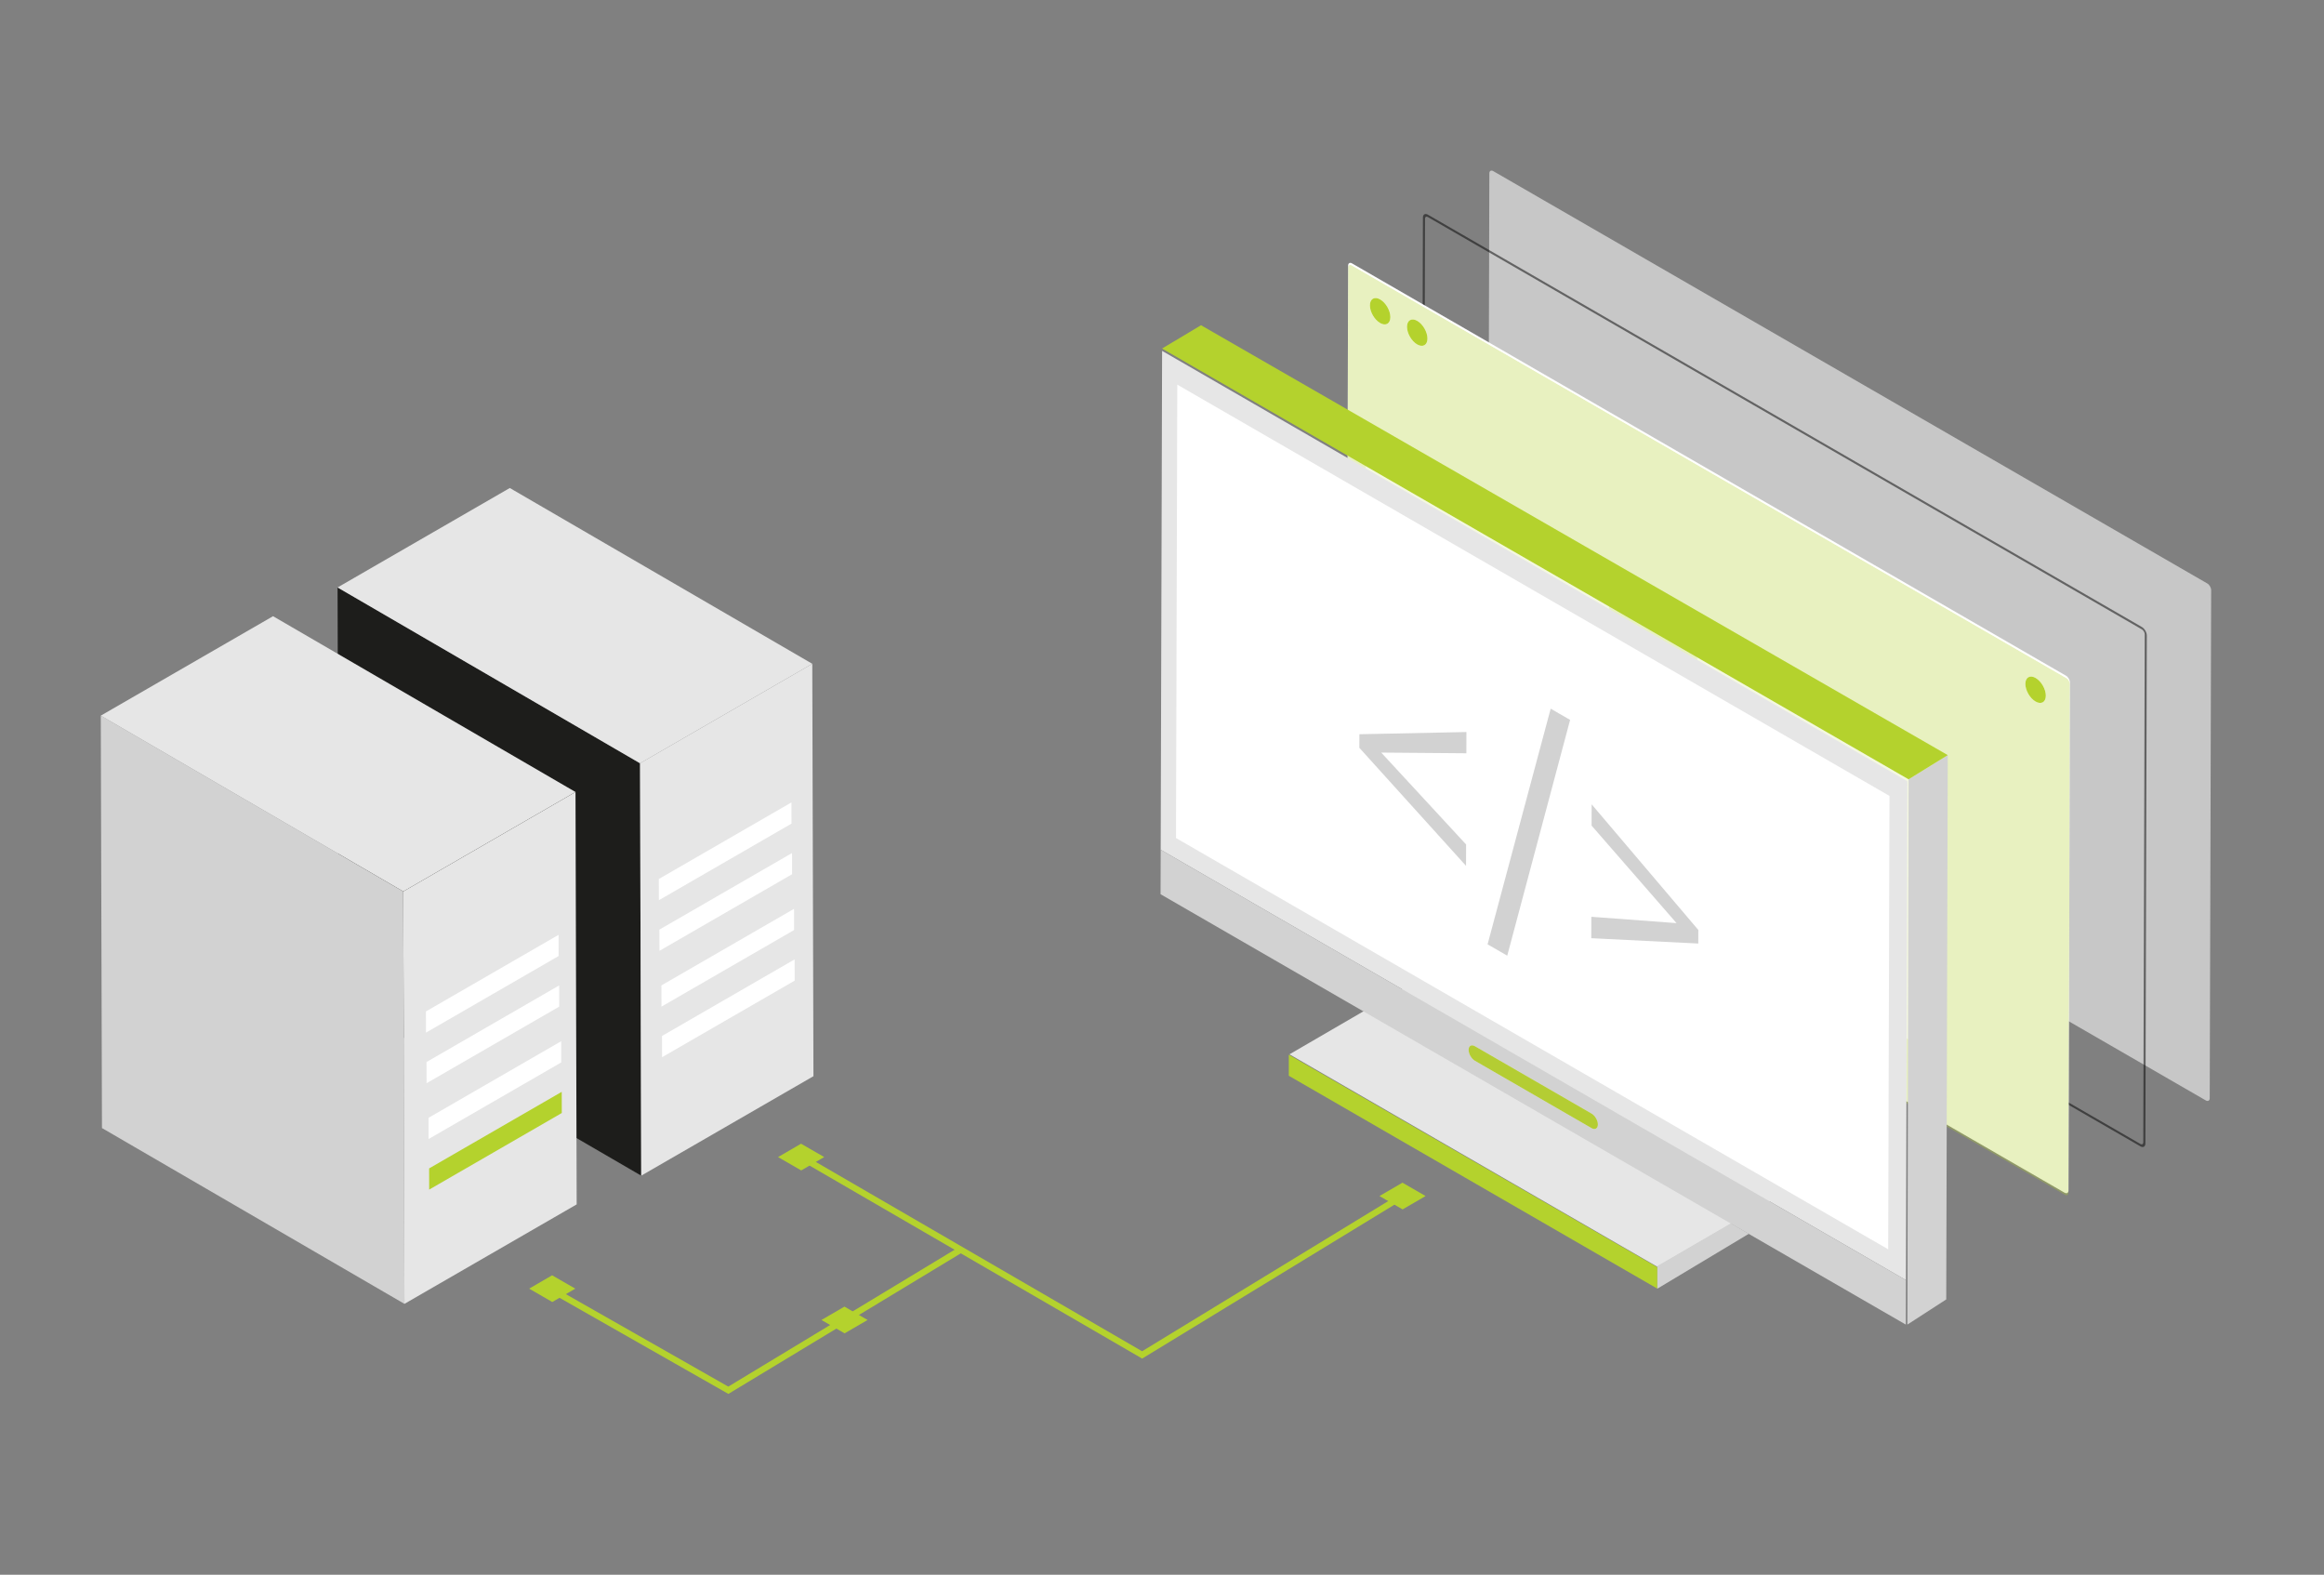 <?xml version="1.0" encoding="utf-8"?>
<!-- Generator: Adobe Illustrator 16.0.0, SVG Export Plug-In . SVG Version: 6.00 Build 0)  -->
<!DOCTYPE svg PUBLIC "-//W3C//DTD SVG 1.1//EN" "http://www.w3.org/Graphics/SVG/1.1/DTD/svg11.dtd">
<svg version="1.1" xmlns="http://www.w3.org/2000/svg" xmlns:xlink="http://www.w3.org/1999/xlink" x="0px" y="0px" width="738px"
	 height="500px" viewBox="0 0 738 500" enable-background="new 0 0 738 500" xml:space="preserve">
<rect x="0" y="0" width="738" height="500" fill="#808080" stroke="none"/>
<g id="Layer_1">
	<g>
		<g opacity="0.7">
			<g>
				<g enable-background="new    ">
					<defs>
						<polygon id="SVGID_185_" enable-background="new    " points="472.494,217.756 472.957,53.617 702.17,185.963 
							701.708,350.102 						"/>
					</defs>
					<clipPath id="SVGID_104_">
						<use xlink:href="#SVGID_185_"  overflow="visible"/>
					</clipPath>
					<g clip-path="url(#SVGID_104_)">
						<g>
							<path fill="#E6E6E6" d="M700.932,185.248L474.196,54.332c-0.677-0.391-1.24-0.076-1.243,0.709l-0.455,161.291
								c-0.002,0.785,0.558,1.748,1.235,2.139l226.736,130.915c0.683,0.395,1.241,0.077,1.243-0.708l0.455-161.292
								C702.169,186.602,701.615,185.642,700.932,185.248"/>
						</g>
					</g>
				</g>
			</g>
		</g>
		<g opacity="0.5">
			<g>
				<g enable-background="new    ">
					<defs>
						<polygon id="SVGID_187_" enable-background="new    " points="451.398,232.148 451.863,67.254 681.741,199.982 
							681.275,364.877 						"/>
					</defs>
					<clipPath id="SVGID_106_">
						<use xlink:href="#SVGID_187_"  overflow="visible"/>
					</clipPath>
					<g clip-path="url(#SVGID_106_)">
						<g>
							<path d="M452.971,232.3c-0.498-0.288-0.905-0.993-0.904-1.565l0.455-161.3c0.002-0.571,0.412-0.806,0.91-0.519
								l226.736,130.916c0.498,0.287,0.905,0.993,0.904,1.564l-0.455,161.3c-0.002,0.572-0.412,0.806-0.91,0.519L452.971,232.3
								 M680.17,199.076L453.434,68.16c-0.868-0.501-1.573-0.1-1.576,0.891l-0.455,161.3c-0.002,0.99,0.697,2.203,1.565,2.704
								l226.737,130.916c0.862,0.497,1.573,0.1,1.576-0.891l0.455-161.3C681.738,200.79,681.032,199.573,680.17,199.076"/>
						</g>
					</g>
				</g>
			</g>
		</g>
		<g>
			<g enable-background="new    ">
				<defs>
					<polygon id="SVGID_189_" enable-background="new    " points="427.647,247.051 428.11,82.912 657.323,215.258 656.86,379.396 
											"/>
				</defs>
				<clipPath id="SVGID_108_">
					<use xlink:href="#SVGID_189_"  overflow="visible"/>
				</clipPath>
				<g clip-path="url(#SVGID_108_)">
					<g>
						<path fill="#FFFFFF" d="M656.084,214.543L429.349,83.627c-0.683-0.394-1.241-0.076-1.243,0.709l-0.455,161.291
							c-0.002,0.785,0.552,1.745,1.234,2.139l226.736,130.915c0.677,0.392,1.24,0.077,1.243-0.708l0.455-161.292
							C657.322,215.896,656.762,214.934,656.084,214.543"/>
					</g>
				</g>
			</g>
		</g>
		<g>
			<g enable-background="new    ">
				<defs>
					<polygon id="SVGID_191_" enable-background="new    " points="427.647,247.733 428.11,83.588 657.323,215.934 656.86,380.079 
											"/>
				</defs>
				<clipPath id="SVGID_110_">
					<use xlink:href="#SVGID_191_"  overflow="visible"/>
				</clipPath>
				<g clip-path="url(#SVGID_110_)">
					<g opacity="0.302">
						<path fill="#B4D22D" d="M438.263,102.561c-1.794-1.036-3.245-3.542-3.239-5.618c0.006-2.063,1.466-2.901,3.26-1.865
							c1.794,1.035,3.238,3.552,3.232,5.614C441.511,102.768,440.057,103.596,438.263,102.561 M450.036,109.357
							c-1.794-1.035-3.239-3.537-3.233-5.614c0.006-2.062,1.46-2.904,3.254-1.868c1.794,1.035,3.245,3.556,3.239,5.617
							C453.291,109.568,451.831,110.394,450.036,109.357 M646.401,222.736c-1.788-1.032-3.239-3.538-3.233-5.614
							c0.006-2.062,1.466-2.901,3.254-1.868c1.801,1.039,3.245,3.556,3.239,5.617C649.655,222.947,648.202,223.776,646.401,222.736
							 M656.084,215.218L429.349,84.303c-0.683-0.394-1.241-0.076-1.243,0.701l-0.455,161.308c-0.002,0.784,0.552,1.743,1.234,2.138
							l226.736,130.915c0.677,0.391,1.24,0.077,1.243-0.708l0.455-161.307C657.322,216.571,656.762,215.609,656.084,215.218"/>
					</g>
					<g>
						<path fill="#B4D22D" d="M438.284,95.077c-1.794-1.036-3.254-0.197-3.26,1.865c-0.006,2.076,1.445,4.582,3.239,5.618
							c1.794,1.035,3.248,0.207,3.253-1.869C441.522,98.629,440.078,96.112,438.284,95.077"/>
					</g>
					<g>
						<path fill="#B4D22D" d="M450.057,101.875c-1.794-1.036-3.248-0.193-3.254,1.868c-0.006,2.077,1.439,4.579,3.233,5.614
							c1.794,1.036,3.254,0.211,3.26-1.865C453.302,105.431,451.852,102.91,450.057,101.875"/>
					</g>
					<g>
						<path fill="#B4D22D" d="M646.422,215.254c-1.788-1.033-3.248-0.193-3.254,1.868c-0.006,2.076,1.445,4.582,3.233,5.614
							c1.801,1.04,3.254,0.211,3.26-1.865C649.667,218.81,648.223,216.293,646.422,215.254"/>
					</g>
				</g>
			</g>
		</g>
		<g opacity="0.5">
			<g>
				<g enable-background="new    ">
					<defs>
						<polygon id="SVGID_193_" enable-background="new    " points="433.67,152.259 433.7,141.584 510.973,186.201 510.942,196.875 
													"/>
					</defs>
					<clipPath id="SVGID_112_">
						<use xlink:href="#SVGID_193_"  overflow="visible"/>
					</clipPath>
					<g clip-path="url(#SVGID_112_)">
						<g>
							<polyline fill="#FFFFFF" points="510.973,186.201 433.7,141.584 433.67,152.259 510.942,196.875 510.973,186.201 							"/>
						</g>
					</g>
				</g>
			</g>
		</g>
		<g opacity="0.5">
			<g>
				<g enable-background="new    ">
					<defs>
						<polygon id="SVGID_195_" enable-background="new    " points="433.67,169.439 433.7,158.765 510.973,203.381 510.942,214.057 
													"/>
					</defs>
					<clipPath id="SVGID_114_">
						<use xlink:href="#SVGID_195_"  overflow="visible"/>
					</clipPath>
					<g clip-path="url(#SVGID_114_)">
						<g>
							<polyline fill="#FFFFFF" points="510.973,203.381 433.7,158.765 433.67,169.439 510.942,214.057 510.973,203.381 							"/>
						</g>
					</g>
				</g>
			</g>
		</g>
		<g opacity="0.5">
			<g>
				<g enable-background="new    ">
					<defs>
						<polygon id="SVGID_197_" enable-background="new    " points="435.578,224.735 435.608,214.061 512.881,258.678 
							512.851,269.353 						"/>
					</defs>
					<clipPath id="SVGID_116_">
						<use xlink:href="#SVGID_197_"  overflow="visible"/>
					</clipPath>
					<g clip-path="url(#SVGID_116_)">
						<g>
							<polyline fill="#FFFFFF" points="512.881,258.678 435.608,214.061 435.578,224.735 512.851,269.353 512.881,258.678 							
								"/>
						</g>
					</g>
				</g>
			</g>
		</g>
		<g opacity="0.5">
			<g>
				<g enable-background="new    ">
					<defs>
						<polygon id="SVGID_199_" enable-background="new    " points="538.729,291.166 539.003,194.254 616.27,238.867 
							615.996,335.779 						"/>
					</defs>
					<clipPath id="SVGID_118_">
						<use xlink:href="#SVGID_199_"  overflow="visible"/>
					</clipPath>
					<g clip-path="url(#SVGID_118_)">
						<g>
							<polyline fill="#FFFFFF" points="616.27,238.867 539.003,194.254 538.729,291.166 615.996,335.779 616.27,238.867 							"/>
						</g>
					</g>
				</g>
			</g>
		</g>
		<g opacity="0.5">
			<g>
				<g enable-background="new    ">
					<defs>
						<polygon id="SVGID_201_" enable-background="new    " points="433.67,188.259 433.7,177.584 510.973,222.201 510.942,232.875 
													"/>
					</defs>
					<clipPath id="SVGID_120_">
						<use xlink:href="#SVGID_201_"  overflow="visible"/>
					</clipPath>
					<g clip-path="url(#SVGID_120_)">
						<g>
							<polyline fill="#FFFFFF" points="510.973,222.201 433.7,177.584 433.67,188.259 510.942,232.875 510.973,222.201 							"/>
						</g>
					</g>
				</g>
			</g>
		</g>
		<g opacity="0.5">
			<g>
				<g enable-background="new    ">
					<defs>
						<polygon id="SVGID_203_" enable-background="new    " points="433.67,205.448 433.7,194.773 510.973,239.391 510.942,250.064 
													"/>
					</defs>
					<clipPath id="SVGID_122_">
						<use xlink:href="#SVGID_203_"  overflow="visible"/>
					</clipPath>
					<g clip-path="url(#SVGID_122_)">
						<g>
							<polyline fill="#E6E6E6" points="510.973,239.391 433.7,194.773 433.67,205.448 510.942,250.064 510.973,239.391 							"/>
						</g>
					</g>
				</g>
			</g>
		</g>
	</g>
	<g>
		<g>
			<g>
				<g>
					<polygon fill="#1D1D1B" points="203.621,373.278 107.566,317.459 107.196,186.518 203.249,242.343 					"/>
				</g>
			</g>
			<g>
				<g>
					<polygon fill="#E6E6E6" points="203.249,242.343 107.196,186.518 161.89,154.941 257.944,210.758 					"/>
				</g>
			</g>
			<g>
				<g>
					<polygon fill="#E6E6E6" points="257.944,210.758 258.316,341.697 203.621,373.278 203.249,242.343 					"/>
				</g>
			</g>
		</g>
		<g>
			<g>
				<g>
					<polygon fill="#D2D2D2" points="128.431,413.98 32.378,358.159 32.006,227.22 128.061,283.043 					"/>
				</g>
			</g>
			<g>
				<g>
					<polygon fill="#E6E6E6" points="128.061,283.043 32.006,227.22 86.705,195.645 182.756,251.461 					"/>
				</g>
			</g>
			<g>
				<g>
					<polygon fill="#E6E6E6" points="182.756,251.461 183.126,382.4 128.431,413.98 128.061,283.043 					"/>
				</g>
			</g>
		</g>
		<g>
			<g enable-background="new    ">
				<defs>
					<polygon id="SVGID_205_" enable-background="new    " points="135.461,343.928 135.442,337.199 177.562,312.88 
						177.581,319.608 					"/>
				</defs>
				<clipPath id="SVGID_124_">
					<use xlink:href="#SVGID_205_"  overflow="visible"/>
				</clipPath>
				<g clip-path="url(#SVGID_124_)">
					<g>
						<polyline fill="#FFFFFF" points="177.561,312.88 135.442,337.199 135.461,343.928 177.581,319.608 177.561,312.88 						"/>
					</g>
				</g>
			</g>
		</g>
		<g>
			<g enable-background="new    ">
				<defs>
					<polygon id="SVGID_207_" enable-background="new    " points="135.28,327.86 135.261,321.133 177.374,296.816 177.393,303.545 
											"/>
				</defs>
				<clipPath id="SVGID_126_">
					<use xlink:href="#SVGID_207_"  overflow="visible"/>
				</clipPath>
				<g clip-path="url(#SVGID_126_)">
					<g>
						<polyline fill="#FFFFFF" points="177.374,296.816 135.261,321.132 135.28,327.86 177.393,303.544 177.374,296.816 						"/>
					</g>
				</g>
			</g>
		</g>
		<g>
			<g enable-background="new    ">
				<defs>
					<polygon id="SVGID_209_" enable-background="new    " points="136.288,377.703 136.269,370.975 178.381,346.66 178.4,353.388 
											"/>
				</defs>
				<clipPath id="SVGID_128_">
					<use xlink:href="#SVGID_209_"  overflow="visible"/>
				</clipPath>
				<g clip-path="url(#SVGID_128_)">
					<g>
						<polyline fill="#B4D22D" points="178.381,346.66 136.269,370.975 136.288,377.703 178.4,353.388 178.381,346.66 						"/>
					</g>
				</g>
			</g>
		</g>
		<g>
			<g enable-background="new    ">
				<defs>
					<polygon id="SVGID_211_" enable-background="new    " points="136.1,361.647 136.081,354.912 178.201,330.593 178.219,337.328 
											"/>
				</defs>
				<clipPath id="SVGID_130_">
					<use xlink:href="#SVGID_211_"  overflow="visible"/>
				</clipPath>
				<g clip-path="url(#SVGID_130_)">
					<g>
						<polyline fill="#FFFFFF" points="178.201,330.593 136.081,354.912 136.1,361.647 178.219,337.328 178.201,330.593 						"/>
					</g>
				</g>
			</g>
		</g>
		<g>
			<g enable-background="new    ">
				<defs>
					<polygon id="SVGID_213_" enable-background="new    " points="209.414,301.889 209.395,295.16 251.515,270.842 
						251.534,277.569 					"/>
				</defs>
				<clipPath id="SVGID_132_">
					<use xlink:href="#SVGID_213_"  overflow="visible"/>
				</clipPath>
				<g clip-path="url(#SVGID_132_)">
					<g>
						<polyline fill="#FFFFFF" points="251.515,270.842 209.395,295.16 209.414,301.889 251.534,277.569 251.515,270.842 						"/>
					</g>
				</g>
			</g>
		</g>
		<g>
			<g enable-background="new    ">
				<defs>
					<polygon id="SVGID_215_" enable-background="new    " points="209.233,285.82 209.214,279.085 251.327,254.77 251.346,261.505 
											"/>
				</defs>
				<clipPath id="SVGID_133_">
					<use xlink:href="#SVGID_215_"  overflow="visible"/>
				</clipPath>
				<g clip-path="url(#SVGID_133_)">
					<g>
						<polyline fill="#FFFFFF" points="251.327,254.77 209.214,279.085 209.233,285.82 251.346,261.505 251.327,254.77 						"/>
					</g>
				</g>
			</g>
		</g>
		<g>
			<g enable-background="new    ">
				<defs>
					<polygon id="SVGID_217_" enable-background="new    " points="210.241,335.671 210.222,328.928 252.334,304.612 
						252.354,311.355 					"/>
				</defs>
				<clipPath id="SVGID_134_">
					<use xlink:href="#SVGID_217_"  overflow="visible"/>
				</clipPath>
				<g clip-path="url(#SVGID_134_)">
					<g>
						<polyline fill="#FFFFFF" points="252.334,304.612 210.222,328.928 210.241,335.671 252.354,311.355 252.334,304.612 						"/>
					</g>
				</g>
			</g>
		</g>
		<g>
			<g enable-background="new    ">
				<defs>
					<polygon id="SVGID_219_" enable-background="new    " points="210.053,319.608 210.034,312.873 252.153,288.554 
						252.172,295.289 					"/>
				</defs>
				<clipPath id="SVGID_135_">
					<use xlink:href="#SVGID_219_"  overflow="visible"/>
				</clipPath>
				<g clip-path="url(#SVGID_135_)">
					<g>
						<polyline fill="#FFFFFF" points="252.153,288.554 210.034,312.873 210.053,319.608 252.172,295.289 252.153,288.554 						"/>
					</g>
				</g>
			</g>
		</g>
	</g>
	<g>
		<g>
			<polyline fill="#B4D22D" points="409.271,334.874 409.271,341.56 526.299,409.154 526.299,402.346 			"/>
		</g>
		<g>
			<g enable-background="new    ">
				<defs>
					<polygon id="SVGID_221_" enable-background="new    " points="409.482,334.748 447.147,312.858 563.979,380.316 
						526.313,402.206 					"/>
				</defs>
				<clipPath id="SVGID_136_">
					<use xlink:href="#SVGID_221_"  overflow="visible"/>
				</clipPath>
				<g clip-path="url(#SVGID_136_)">
					<g>
						<polyline fill="#E6E6E6" points="563.979,380.316 447.147,312.858 409.482,334.748 526.313,402.206 563.979,380.316 						"/>
					</g>
				</g>
			</g>
		</g>
		<g>
			<polyline fill="#D2D2D2" points="605.698,420.563 618.039,412.57 618.524,239.754 606.086,247.439 			"/>
		</g>
		<g>
			<polyline fill="#B4D22D" points="369.014,110.666 381.388,103.259 618.524,239.754 606.086,247.439 			"/>
		</g>
		<g>
			<g enable-background="new    ">
				<defs>
					<polygon id="SVGID_223_" enable-background="new    " points="368.545,283.921 369.032,111.403 605.689,248.047 
						605.203,420.564 					"/>
				</defs>
				<clipPath id="SVGID_137_">
					<use xlink:href="#SVGID_223_"  overflow="visible"/>
				</clipPath>
				<g clip-path="url(#SVGID_137_)">
					<g>
						<polyline fill="#E6E6E6" points="605.689,248.047 369.032,111.403 368.547,283.019 368.585,269.798 605.243,406.441 
							605.689,248.047 						"/>
					</g>
					<g>
						<path fill="#D2D2D2" d="M468.375,336.8c-1.111-0.642-2.008-2.195-2.005-3.465c0.004-1.276,0.907-1.784,2.018-1.143
							l37.024,21.378c1.104,0.638,2.001,2.185,1.998,3.461c-0.004,1.27-0.907,1.783-2.011,1.146L468.375,336.8 M605.243,406.441
							L368.585,269.798l-0.038,13.221l-0.002,0.902l236.658,136.644L605.243,406.441"/>
					</g>
					<g>
						<path fill="#B4CD33" d="M505.413,353.57l-37.024-21.378c-1.111-0.642-2.014-0.134-2.018,1.143
							c-0.003,1.27,0.894,2.823,2.005,3.465l37.024,21.377c1.104,0.638,2.007,0.124,2.011-1.146
							C507.414,355.755,506.517,354.208,505.413,353.57"/>
					</g>
				</g>
			</g>
		</g>
		<g>
			<polygon fill="#D2D2D2" points="549.653,388.411 526.299,401.977 526.299,409.154 555.346,391.735 			"/>
		</g>
		<g>
			<g enable-background="new    ">
				<defs>
					<polygon id="SVGID_225_" enable-background="new    " points="373.446,266.078 373.853,122.123 600.014,252.706 
						599.608,396.661 					"/>
				</defs>
				<clipPath id="SVGID_138_">
					<use xlink:href="#SVGID_225_"  overflow="visible"/>
				</clipPath>
				<g clip-path="url(#SVGID_138_)">
					<g>
						<polyline fill="#FFFFFF" points="600.014,252.706 373.853,122.123 373.446,266.078 599.608,396.661 600.014,252.706 						"/>
					</g>
				</g>
			</g>
		</g>
		<g>
			<g enable-background="new    ">
				<defs>
					<polygon id="SVGID_227_" enable-background="new    " points="431.563,276.25 431.806,190.006 539.431,252.146 
						539.188,338.391 					"/>
				</defs>
				<clipPath id="SVGID_139_">
					<use xlink:href="#SVGID_227_"  overflow="visible"/>
				</clipPath>
				<g clip-path="url(#SVGID_139_)">
					<g>
						<polyline fill="#D2D2D2" points="465.669,232.419 431.685,233.123 431.672,237.431 465.55,274.914 465.569,268.121 
							438.62,238.95 465.651,239.169 465.669,232.419 						"/>
					</g>
					<g>
						<polyline fill="#D2D2D2" points="498.595,228.568 492.428,225.008 472.393,299.824 478.636,303.43 498.595,228.568 						"/>
					</g>
					<g>
						<polyline fill="#D2D2D2" points="505.439,255.382 505.42,262.132 532.396,293.097 505.338,291.083 505.319,297.877 
							539.297,299.572 539.31,295.265 505.439,255.382 						"/>
					</g>
				</g>
			</g>
		</g>
	</g>
	<g>
		<polygon fill="#B4D22D" points="362.703,431.354 362.188,431.057 253.906,368.238 254.91,366.508 362.677,429.028 
			444.862,378.895 445.904,380.602 		"/>
	</g>
	<g>
		<polygon fill="#B4D22D" points="231.303,442.57 174.109,410.023 175.099,408.285 231.272,440.252 304.578,395.924 
			305.613,397.635 		"/>
	</g>
	<g>
		<g enable-background="new    ">
			<defs>
				<polygon id="SVGID_229_" enable-background="new    " points="247.08,367.373 254.38,363.131 261.729,367.373 254.428,371.616 
									"/>
			</defs>
			<clipPath id="SVGID_140_">
				<use xlink:href="#SVGID_229_"  overflow="visible"/>
			</clipPath>
			<g clip-path="url(#SVGID_140_)">
				<g>
					<polyline fill="#B4D22D" points="261.729,367.373 254.38,363.131 247.08,367.373 254.428,371.616 261.729,367.373 					"/>
				</g>
			</g>
		</g>
	</g>
	<g>
		<g enable-background="new    ">
			<defs>
				<polygon id="SVGID_231_" enable-background="new    " points="438.06,379.748 445.36,375.506 452.708,379.748 445.408,383.991 
									"/>
			</defs>
			<clipPath id="SVGID_141_">
				<use xlink:href="#SVGID_231_"  overflow="visible"/>
			</clipPath>
			<g clip-path="url(#SVGID_141_)">
				<g>
					<polyline fill="#B4D22D" points="452.708,379.748 445.36,375.506 438.06,379.748 445.408,383.991 452.708,379.748 					"/>
				</g>
			</g>
		</g>
	</g>
	<g>
		<g enable-background="new    ">
			<defs>
				<polygon id="SVGID_233_" enable-background="new    " points="168.033,409.152 175.333,404.909 182.682,409.152 
					175.381,413.395 				"/>
			</defs>
			<clipPath id="SVGID_142_">
				<use xlink:href="#SVGID_233_"  overflow="visible"/>
			</clipPath>
			<g clip-path="url(#SVGID_142_)">
				<g>
					<polyline fill="#B4D22D" points="182.682,409.152 175.333,404.909 168.033,409.152 175.381,413.395 182.682,409.152 					"/>
				</g>
			</g>
		</g>
	</g>
	<g>
		<g enable-background="new    ">
			<defs>
				<polygon id="SVGID_235_" enable-background="new    " points="260.858,419.097 268.16,414.854 275.508,419.097 268.207,423.34 
									"/>
			</defs>
			<clipPath id="SVGID_143_">
				<use xlink:href="#SVGID_235_"  overflow="visible"/>
			</clipPath>
			<g clip-path="url(#SVGID_143_)">
				<g>
					<polyline fill="#B4D22D" points="275.508,419.097 268.16,414.854 260.858,419.097 268.208,423.34 275.508,419.097 					"/>
				</g>
			</g>
		</g>
	</g>
</g>
<g id="Layer_2">
</g>
</svg>
